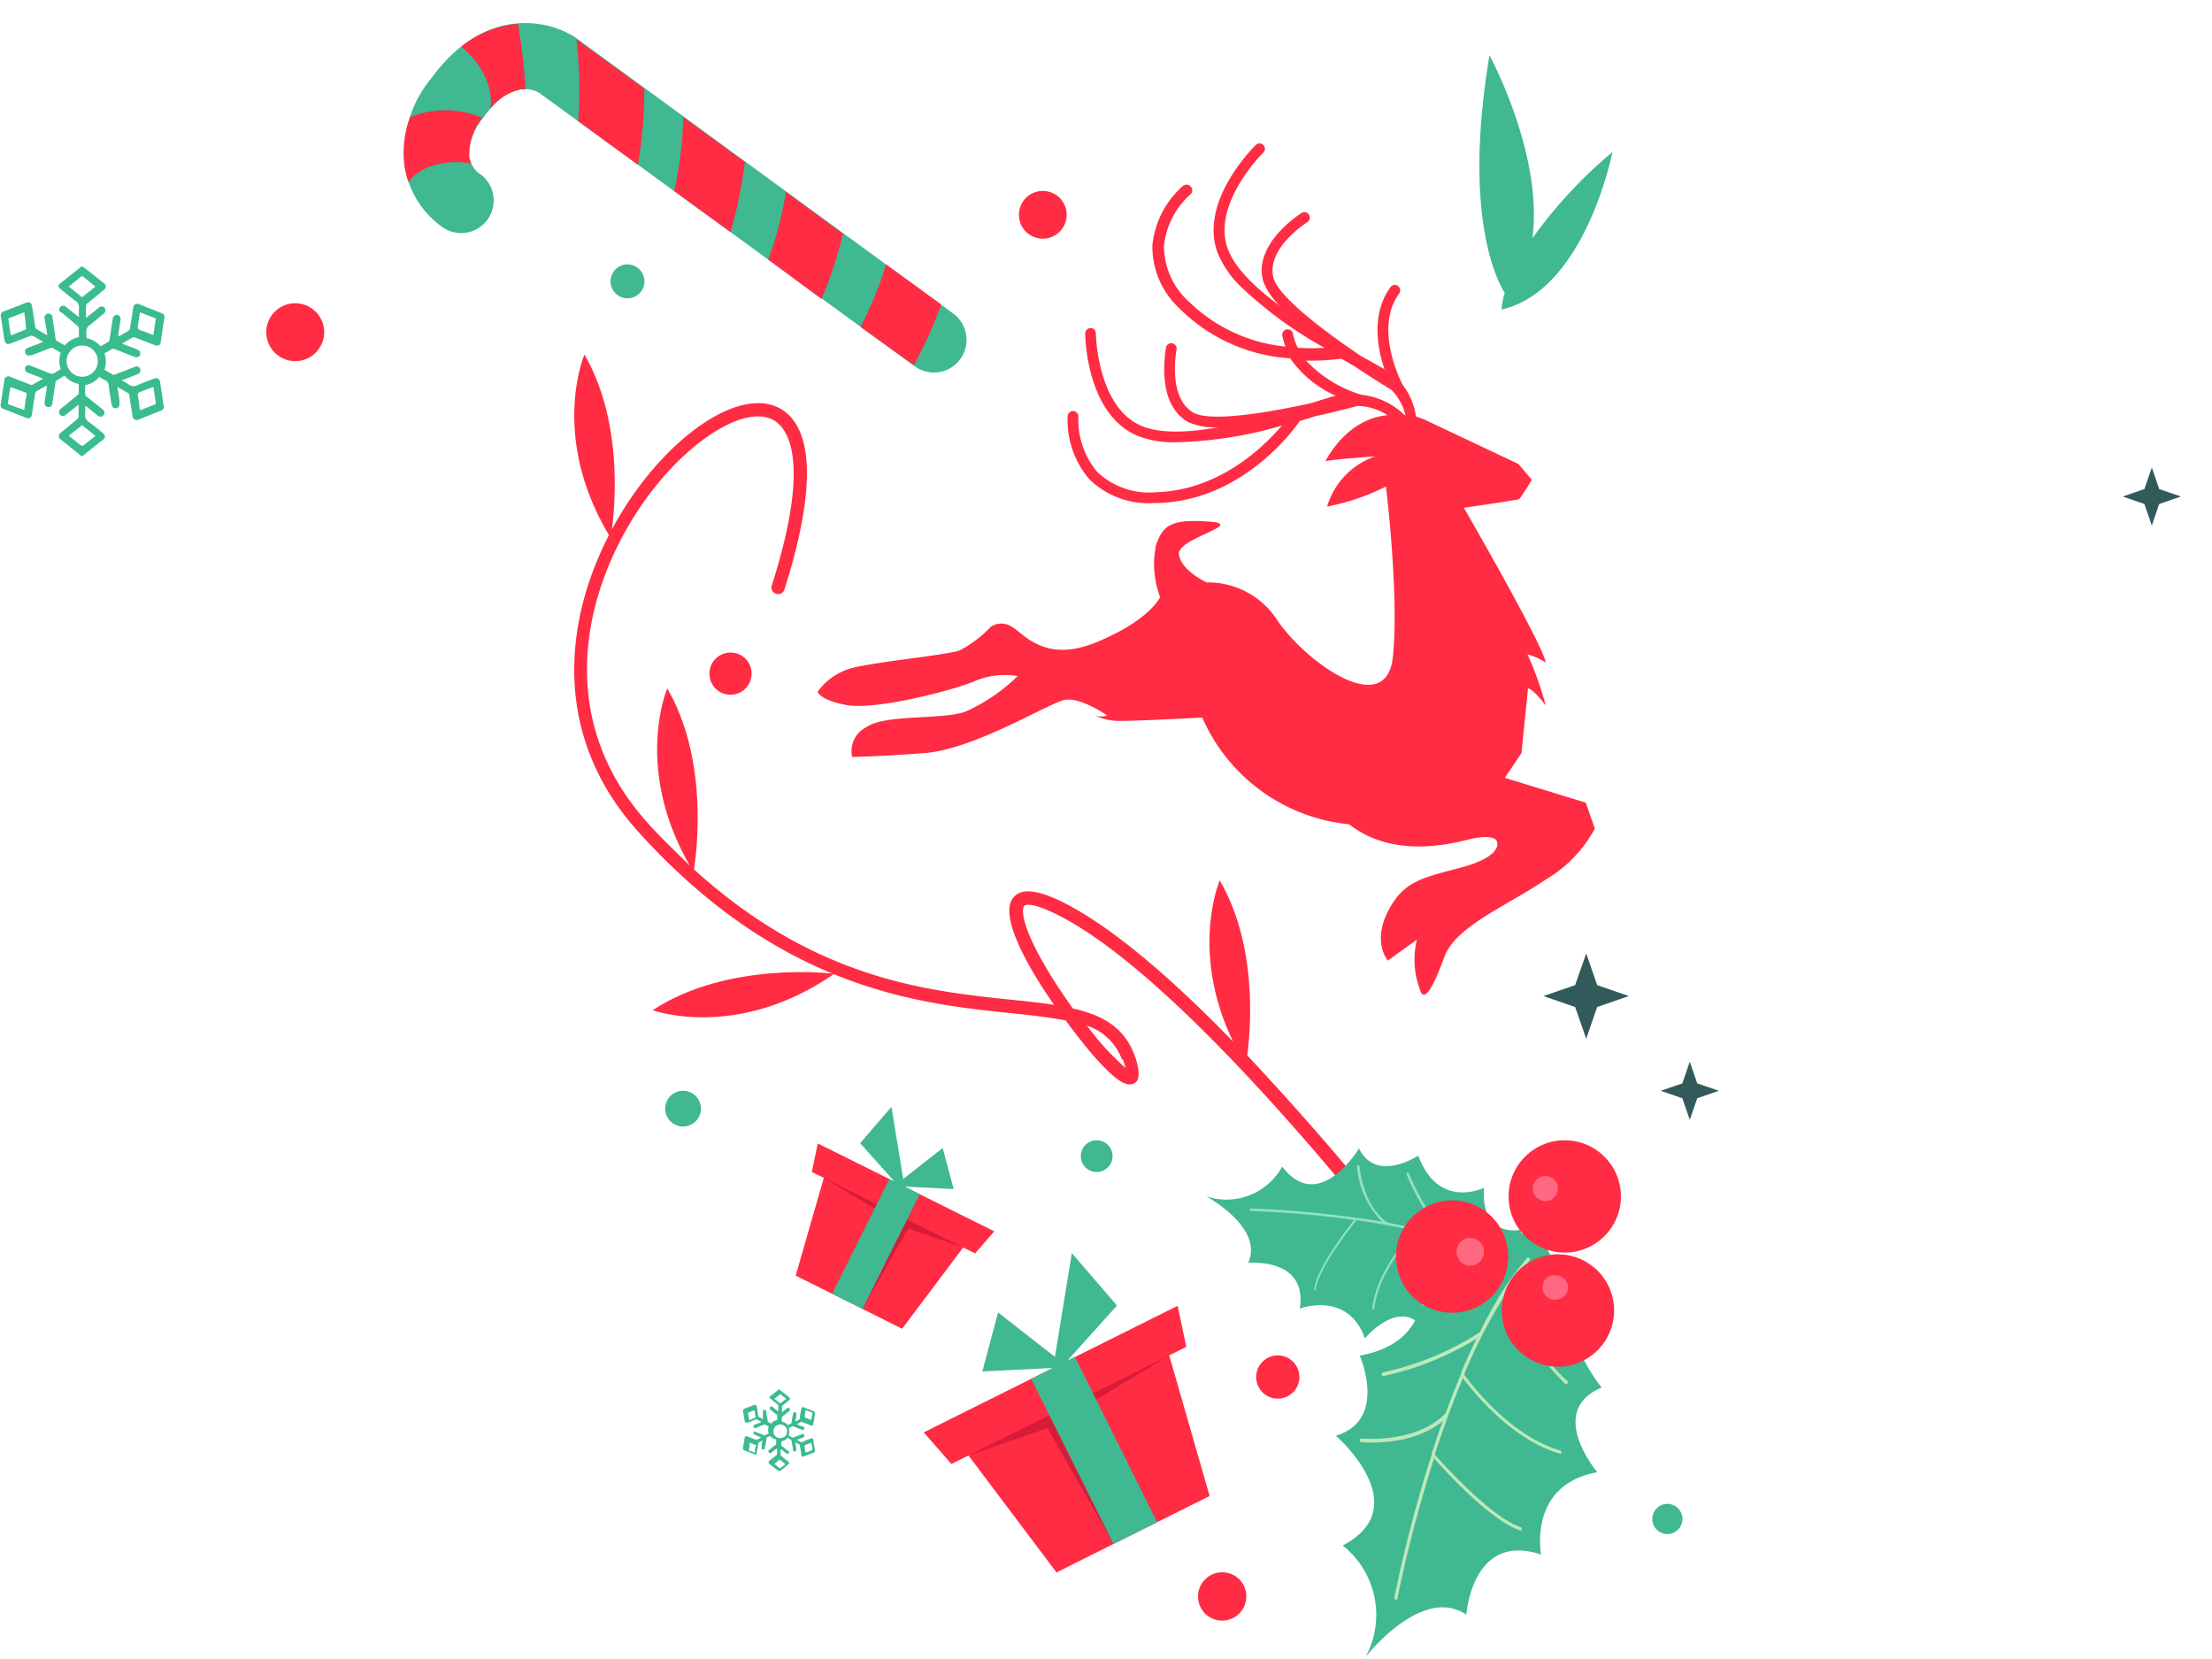 <svg xmlns="http://www.w3.org/2000/svg" width="496" height="372" fill="none"><g clip-path="url(#a)"><path fill="#FF2C43" d="M320.557 284.815a628 628 0 0 0-40.887-48.155c.778-5.982 2.363-24.556-6.162-39.242 0 0-6.819 15.822 2.991 36.131-13.04-13.429-26.919-25.692-38.374-31.345-3.649-1.765-8.734-3.799-11.007-.808-2.991 4.008 2.991 14.955 9.242 23.928-2.991-.478-6.251-.807-9.751-1.166-18.843-1.974-43.848-4.577-71.006-29.223.568-3.589 3.38-24.466-5.982-40.558 0 0-7.627 17.767 5.084 39.751-2.991-2.991-6.251-5.982-9.391-9.512-22.612-24.975-13.579-55.902 1.047-74.775 9.332-11.964 20.937-18.813 26.919-15.732 2.991 1.555 8.973 8.285-.21 37.148a1.47 1.47 0 0 0 .957 1.884 1.5 1.5 0 0 0 1.149-.1 1.5 1.5 0 0 0 .736-.887c8.973-28.414 4.277-37.806-1.227-40.677-7.447-3.889-20.009 2.99-30.538 16.51a80 80 0 0 0-6.939 10.708c.778-5.982 2.333-24.527-6.161-39.182 0 0-7.807 18.125 5.503 40.468-10.05 19.471-12.831 45.134 6.7 66.669 31.824 35.175 62.811 38.375 83.15 40.499 4.786.508 8.973.957 12.562 1.675 2.812 3.828 5.444 7.058 7.059 8.823 5.025 5.533 6.969 5.982 8.375 5.234 1.406-.747 1.017-3.619 0-6.281-2.333-6.221-7.119-8.973-13.819-10.468-4.995-6.94-9.78-14.955-10.947-19.98-.419-1.795-.209-2.692 0-2.991.21-.299 1.615-.927 7.149 1.794 30.628 14.955 80.757 81.057 81.235 81.715a1.53 1.53 0 0 0 1.197.598c.324.002.639-.103.897-.299a1.535 1.535 0 0 0 .686-1.592 1.5 1.5 0 0 0-.237-.562m-68.793-47.288c.299.838.508 1.466.628 1.945a58.6 58.6 0 0 1-8.644-9.482 12.5 12.5 0 0 1 4.763 2.878 12.5 12.5 0 0 1 3.043 4.659z"/><path fill="#FF2C43" d="M146.336 226.52s18.903 6.94 40.737-8.165c0 0-23.688-3.051-40.737 8.165"/><path fill="#40B892" d="m346.536 276.68-13.31-.21s.747 12.742-14.955 8.973c0 0 4.546 15.165-13.37 18.545 0 0 6.371 14.416-5.354 17.946 0 0 18.275 15.852 1.525 24.616a19.826 19.826 0 0 1 5.145 24.975s12.652-16.242 22.582-9.452c0 0 1.256-18.694 16.75-13.49 0 0-2.991-15.702 12.622-18.454 0 0-11.606-13.699.957-18.993 0 0-13.46-17.049-.329-17.946.119 0-14.207-11.396-12.263-16.51"/><path fill="#40B892" d="m342.425 285.174-1.466-9.422s-8.973 2.064-8.195-9.421c0 0-10.2 5.085-14.746-7.209 0 0-9.422 6.282-13.28-1.615 0 0-8.973 14.955-17.228 4.068a14.24 14.24 0 0 1-17.049 6.67s13.011 6.969 9.422 14.955c0 0 13.369-1.376 11.575 10.229 0 0 10.737-4.097 14.596 6.67 0 0 8.255-9.87 13.549-1.615 0 0 10.439-11.605 12.682-2.423.03-.119 6.341-11.635 10.14-10.887"/><path fill="#BDE8BA" d="M342.354 282.183a63 63 0 0 0-4.577 5.982 102 102 0 0 0-5.982 10.588 66 66 0 0 1-21.654 8.973.4.4 0 0 0-.272.166.39.39 0 0 0-.058.313.394.394 0 0 0 .316.334.4.4 0 0 0 .163-.005 67 67 0 0 0 20.788-8.345 155 155 0 0 0-3.41 7.508.33.33 0 0 0 0 .239 224 224 0 0 0-3.53 8.973c-6.58 6.819-18.693 5.653-18.813 5.653a.43.43 0 0 0-.305.101.41.41 0 0 0-.144.288.42.42 0 0 0 .359.448c.479 0 11.306 1.077 18.305-4.785-.897 2.422-1.705 4.845-2.482 7.208a.47.47 0 0 0 0 .269 306 306 0 0 0-8.405 32.094.39.39 0 0 0 .057.313.4.4 0 0 0 .118.112.4.4 0 0 0 .154.053.39.39 0 0 0 .359 0 .36.36 0 0 0 0-.239 305 305 0 0 1 8.225-31.405c2.393 2.721 12.652 13.937 19.232 16.121a.36.36 0 0 0 .389 0 .3.3 0 0 0 0-.209.387.387 0 0 0-.239-.509c-6.67-2.213-17.707-14.536-19.232-16.271 1.824-5.563 3.918-11.426 6.311-17.138 2.064 2.751 10.708 13.728 21.685 16.929a.39.39 0 0 0 .388 0v-.18a.446.446 0 0 0-.299-.538c-11.366-3.32-20.279-15.314-21.505-17.019a122.7 122.7 0 0 1 9.661-18.634 52.66 52.66 0 0 0 12.951 20.668.42.42 0 0 0 .538 0 .41.41 0 0 0 .126-.299.42.42 0 0 0-.126-.299c-8.075-6.969-12.352-19.262-12.921-20.937a65 65 0 0 1 4.397-5.982.42.42 0 0 0-.504-.668.4.4 0 0 0-.124.129z"/><path fill="#92E1C2" d="M338.04 282.901a46 46 0 0 0-4.876-2.512 72 72 0 0 0-8.225-2.991 46.7 46.7 0 0 1-8.973-14.238.3.3 0 0 0-.061-.101.3.3 0 0 0-.095-.07.3.3 0 0 0-.116-.028.3.3 0 0 0-.117.02.27.27 0 0 0-.17.139.28.28 0 0 0-.009.22 48 48 0 0 0 8.404 13.729 106 106 0 0 0-5.712-1.496h-.18a181 181 0 0 0-6.729-1.406c-5.653-3.828-6.311-12.532-6.311-12.622a.276.276 0 0 0-.187-.258q-.056-.017-.113-.011a.3.3 0 0 0-.299.299 19.7 19.7 0 0 0 5.623 12.353c-1.854-.299-3.649-.598-5.413-.838a.2.2 0 0 0-.105-.033.2.2 0 0 0-.105.033 225 225 0 0 0-23.718-2.093.36.36 0 0 0-.329.299.35.35 0 0 0 0 .239q.042.02.089.02a.2.2 0 0 0 .09-.02c7.776.274 15.532.943 23.24 2.004-1.645 2.064-8.345 10.678-8.973 15.583a.33.33 0 0 0 0 .269.297.297 0 0 0 .329-.239c.748-4.965 8.136-14.267 9.182-15.553 4.158.598 8.555 1.376 12.892 2.363-1.705 1.795-8.435 9.242-9.362 17.378a.3.3 0 0 0 0 .269h.15a.3.3 0 0 0 .329-.269c.987-8.465 8.374-16.212 9.451-17.288a87.5 87.5 0 0 1 14.357 4.546 38.4 38.4 0 0 0-13.071 11.695.33.33 0 0 0 0 .389.303.303 0 0 0 .419 0 38 38 0 0 1 13.22-11.665 38 38 0 0 1 4.696 2.392.3.3 0 0 0 .419 0 .3.3 0 0 0 .232.053.32.32 0 0 0 .202-.127.313.313 0 0 0-.075-.434"/><path fill="#FF2C43" d="M323.932 269.292a12.59 12.59 0 0 1 12.57 6.151 12.594 12.594 0 0 1-14.118 18.499 12.596 12.596 0 0 1-6.778-19.811 12.6 12.6 0 0 1 8.326-4.839M350.866 280.867c6.954 0 12.592-5.638 12.592-12.592s-5.638-12.592-12.592-12.592-12.593 5.637-12.593 12.592c0 6.954 5.638 12.592 12.593 12.592"/><path fill="#FF2C43" d="M347.659 281.376a12.592 12.592 0 1 1 3.368 24.958 12.592 12.592 0 0 1-3.368-24.958"/><path fill="#FF6881" d="M329.317 277.607a3.108 3.108 0 0 1 .808 6.161 2.975 2.975 0 0 1-2.313-.577 2.998 2.998 0 0 1-1.157-2.085 2.993 2.993 0 0 1 2.662-3.499M346.13 263.729a2.815 2.815 0 0 1 2.815 1.357 2.813 2.813 0 0 1-3.13 4.148 2.809 2.809 0 0 1-2.077-2.335 2.81 2.81 0 0 1 2.392-3.17M348.45 286.012a2.77 2.77 0 0 1 2.068.542 2.8 2.8 0 0 1 1.072 1.85 2.75 2.75 0 0 1-2.393 2.991 2.775 2.775 0 0 1-2.915-1.294 2.78 2.78 0 0 1 2.168-4.209z"/><path fill="#335A5A" d="m358.132 225.803 7.118-2.453-7.118-2.453-2.453-7.118-2.482 7.118-7.119 2.453 7.119 2.453 2.482 7.118zM380.578 246.261l4.846-1.675-4.846-1.645-1.675-4.875-1.675 4.875-4.845 1.645 4.845 1.675 1.675 4.845zM484.158 113.012l4.875-1.675-4.875-1.675-1.645-4.846-1.675 4.846-4.846 1.675 4.846 1.675 1.675 4.845z"/><path fill="#FF2C43" d="M183.328 155.125s.598 1.944 6.64 2.991 21.894-2.782 28.176-5.204a17.3 17.3 0 0 1 10.049-1.316 40.4 40.4 0 0 1-11.724 7.986c-5.564 1.914-17.947.478-22.254 3.499a5.985 5.985 0 0 0-3.14 6.64s4.576 0 16.062-.837c11.485-.838 28.175-11.366 31.704-11.964s9.422 3.499 9.422 3.499c-.9.317-1.882.317-2.782 0a12.9 12.9 0 0 0 6.162 1.226c4.127 0 17.946-.747 17.946-.747a40.2 40.2 0 0 0 32.901 23.928c8.584 6.64 19.232 5.324 26.47 3.499 7.239-1.824 6.79.838 6.79.838s.718 2.991-7.986 5.324-13.071 2.991-16.57 9.93 0 10.977 0 10.977l6.52-4.696a19.1 19.1 0 0 0 .987 11.964c.957 1.436 2.662-1.226 5.175-8.106 2.512-6.879 14.147-11.485 22.851-17.407a29.3 29.3 0 0 0 10.887-11.366l-2.034-5.803-18.155-5.563 3.739-5.563 1.465-14.507c1.436.359 3.978 3.859 3.978 3.859a75.5 75.5 0 0 0-4.097-11.486 15.5 15.5 0 0 1 4.097 1.825c-.837-4.367-18.364-34.696-18.364-34.696s11.963-1.705 12.442-1.944q1.5-2.098 2.782-4.337l-2.991-3.529-20.937-9.9a21 21 0 0 0-2.034-.748 15.3 15.3 0 0 0-2.991-7.119c-.479-.897-6.431-12.712-.778-20.458a1.223 1.223 0 0 0-.694-1.901 1.2 1.2 0 0 0-1.25.465c-4.337 5.982-2.991 13.579-1.346 18.395l-.389-.21-3.29-1.854-1.585-.868c-8.255-5.563-18.425-13.25-19.591-17.437-1.855-6.64 7.447-12.532 7.567-12.592a1.23 1.23 0 0 0 .359-1.675 1.17 1.17 0 0 0-.739-.547 1.17 1.17 0 0 0-.906.158c-.449.27-10.947 6.969-8.614 15.314a14.6 14.6 0 0 0 3.768 5.533c-5.533-4.068-10.139-8.464-11.724-12.831-3.649-10.05 7.866-21.446 7.986-21.565a1.17 1.17 0 0 0 0-1.675 1.2 1.2 0 0 0-1.705 0c-.509.508-12.772 12.592-8.584 24.107a22.5 22.5 0 0 0 4.995 7.418 91 91 0 0 0 18.992 13.938 50 50 0 0 1-5.982 0 12.2 12.2 0 0 1-1.106-3.29 1.225 1.225 0 0 0-2.12-.397 1.23 1.23 0 0 0-.273.816c.164.89.414 1.76.748 2.602a36.13 36.13 0 0 1-21.536-9.96 16.86 16.86 0 0 1-5.712-12.622 17.94 17.94 0 0 1 5.982-11.605 1.2 1.2 0 0 0 .357-.853 1.2 1.2 0 0 0-.357-.852 1.23 1.23 0 0 0-1.705-.15 20.4 20.4 0 0 0-6.88 13.34 18.86 18.86 0 0 0 5.982 14.058l.359.359A38.59 38.59 0 0 0 289.3 80.35a24.6 24.6 0 0 0 10.319 8.435h-.419l-3.589 1.106-1.765.538c-9.721 2.154-22.283 4.188-26.141 2.154-5.982-3.26-3.919-14.058-3.889-14.177a1.2 1.2 0 0 0-.942-1.421 1.207 1.207 0 0 0-1.421.942c0 .509-2.512 12.682 5.115 16.78a14.95 14.95 0 0 0 6.61 1.107c-6.76 1.196-13.131 1.495-17.378-.39-9.78-4.277-10.079-20.488-10.079-20.667a1.194 1.194 0 0 0-1.197-1.197 1.26 1.26 0 0 0-1.196 1.227c0 .747.299 17.946 11.545 22.851a22.1 22.1 0 0 0 8.973 1.525 90.8 90.8 0 0 0 23.599-3.738c-4.217 4.965-14.207 14.566-28.325 14.955a16.9 16.9 0 0 1-13.071-4.547 18.2 18.2 0 0 1-4.247-12.382 1.196 1.196 0 0 0-1.585-1.21 1.19 1.19 0 0 0-.807 1.06 20.25 20.25 0 0 0 4.875 14.177 18.9 18.9 0 0 0 14.357 5.324h.508c18.903-.299 30.449-15.732 32.303-18.394l3.38-1.047c4.726-1.047 8.464-2.034 9.541-2.333 2.393.04 4.726.756 6.73 2.064-9.392.897-13.878 10.319-13.878 10.319 2.183-.479 11.126-1.077 11.126-1.077a17.02 17.02 0 0 0-10.767 11.246 50.3 50.3 0 0 0 13.19-4.487s2.991 24.287 1.555 38.196c-1.435 13.908-18.963 1.705-25.752-7.956a18.46 18.46 0 0 0-16.002-8.734s-5.743-2.632-6.221-6.281c-.479-3.649 15.224-6.76 6.789-7.358s-10.439.718-11.964 5.443a20.94 20.94 0 0 0 .957 11.486s-2.183 5.055-14.028 10.02c-11.844 4.965-16.45-1.795-19.232-3.38a4.28 4.28 0 0 0-4.696 0 25.9 25.9 0 0 1-7.028 5.324c-2.992 1.077-20.07 2.662-24.646 4.098a13.93 13.93 0 0 0-7.179 5.174m131.814-62.033h-.18a16.12 16.12 0 0 0-9.601-4.547 28.2 28.2 0 0 1-12.502-7.687c2.64.064 5.28-.086 7.896-.448l2.991 1.735a244 244 0 0 0 8.285 5.294 12.2 12.2 0 0 1 3.111 5.653M231.009 309.282l9.182-4.577 23.869-11.904 1.944 9.212-3.829 1.915 9.063 31.525-12.592 6.281-9.183 4.576-12.562 6.281-19.741-26.231-3.828 1.914-6.191-7.088z"/><path fill="#D81B39" d="m262.171 303.928-45.015 22.432 17.707-6.131 14.806 25.992-12.892-26.949z"/><path fill="#40B892" d="m220.273 307.517 3.53-13.22 12.742 9.96 3.798-23.27 10.11 11.754-11.127 12.383 1.705-.837 18.455 37.028-9.811 4.906-18.454-37.029 4.905-2.453z"/><path fill="#FF2C43" d="m206.38 267.856-6.401-3.2-16.6-8.255-1.346 6.4 2.692 1.316-6.311 21.924 8.734 4.337 6.401 3.201 8.733 4.367 13.699-18.216 2.662 1.316 4.307-4.935z"/><path fill="#D81B39" d="m184.734 264.117 31.256 15.613-12.293-4.277-10.289 18.036 8.973-18.724z"/><path fill="#40B892" d="m213.834 266.63-2.453-9.213-8.853 6.94-2.632-16.182-7.029 8.166 7.717 8.614-1.167-.568-12.831 25.722 6.819 3.38 12.832-25.723-3.41-1.704zM215.307 80.53a7.26 7.26 0 0 1-7.617 2.794 7.3 7.3 0 0 1-2.582-1.21L120.881 20.8c-1.555-.897-6.49-2.692-12.413 5.444a13.25 13.25 0 0 0-3.26 8.973 6.3 6.3 0 0 0 1.974 3.5 7.299 7.299 0 1 1-8.315 11.963 20.6 20.6 0 0 1-8.076-13.07 26.4 26.4 0 0 1 5.983-20.13c11.964-16.39 26.41-13.04 32.392-8.973l.209.15L213.722 70.3a7.3 7.3 0 0 1 1.585 10.23"/><path fill="#FF2C43" d="m192.945 73.291 11.964 8.614a88 88 0 0 0 1.765-3.38 90 90 0 0 0 4.367-10.259l-12.353-8.973a79.7 79.7 0 0 1-5.743 13.998M176.244 43.022a82 82 0 0 1-3.978 15.195l11.964 8.823a94 94 0 0 0 4.785-14.626zM153.206 26.243a84.6 84.6 0 0 1-2.034 16.6l12.622 9.182a96 96 0 0 0 3.23-15.703zM129.25 8.805a95.8 95.8 0 0 1 .389 18.365l13.4 9.78a101.4 101.4 0 0 0 1.435-17.078zM116.119 5.365a23.24 23.24 0 0 0-12.681 5.085c8.105 6.94 6.52 13.908 6.52 13.908a11.72 11.72 0 0 1 6.819-4.307c.348-.044.7-.044 1.047 0a116 116 0 0 0-1.705-14.686M91.977 26.243a22.6 22.6 0 0 0-1.196 11.515c.192 1.016.462 2.016.808 2.99 4.815-5.981 14.087-4.127 14.087-4.127a5.3 5.3 0 0 1-.478-1.465 12.98 12.98 0 0 1 2.991-8.734 21.39 21.39 0 0 0-16.212-.18M72.692 74.488a6.49 6.49 0 1 1-12.981 0 6.49 6.49 0 0 1 12.98 0M168.53 151.057a4.73 4.73 0 0 1-5.648 4.635 4.722 4.722 0 0 1-3.444-6.443 4.72 4.72 0 0 1 4.366-2.918 4.695 4.695 0 0 1 4.726 4.726M279.46 357.975a5.412 5.412 0 0 1-9.242 3.828 5.412 5.412 0 0 1 .821-8.329 5.4 5.4 0 0 1 3.008-.912 5.38 5.38 0 0 1 3.836 1.576 5.37 5.37 0 0 1 1.577 3.837M286.517 313.619a4.846 4.846 0 1 0-.001-9.693 4.846 4.846 0 0 0 .001 9.693M239.184 48.167a5.356 5.356 0 0 1-6.398 5.25 5.356 5.356 0 0 1-3.902-7.3 5.35 5.35 0 0 1 4.946-3.304 5.354 5.354 0 0 1 5.354 5.354"/><path fill="#40B892" d="M343.62 53.4c2.452-18.813-9.632-41.006-9.632-41.006-5.712 34.217.898 49.113 3.41 53.3a15 15 0 0 0-.688 3.709c18.784-4.247 24.856-35.324 24.856-35.324a105 105 0 0 0-17.946 19.322M140.642 66.89a3.799 3.799 0 1 0 0-7.597 3.799 3.799 0 0 0 0 7.597M157.172 248.594a4.01 4.01 0 0 1-2.474 3.703 4.008 4.008 0 1 1 2.474-3.703M249.47 259.242a3.56 3.56 0 0 1-2.197 3.288 3.56 3.56 0 0 1-3.879-.771 3.555 3.555 0 0 1-.772-3.879 3.57 3.57 0 0 1 3.289-2.197 3.56 3.56 0 0 1 3.559 3.559M373.817 343.977a3.38 3.38 0 1 0 .001-6.759 3.38 3.38 0 0 0-.001 6.759"/><path fill="#3ABC8C" d="m18.647 59.832 3.53 2.781 1.076.867a.898.898 0 0 1 0 1.556l-3.649 2.99a.72.72 0 0 0-.329.659v2.602l.359-.27 2.512-2.003a.868.868 0 1 1 1.107 1.316c-1.047.838-2.034 1.705-2.99 2.483a1.765 1.765 0 0 0-.898 1.854q.045.568 0 1.137a5.56 5.56 0 0 1 3.17 1.854c.628-.359 1.256-.688 1.855-1.077a.7.7 0 0 0 .18-.389l.717-4.725a.925.925 0 0 1 1.077-.838.957.957 0 0 1 .658 1.167c-.18 1.166-.36 2.333-.538 3.559h.299a45 45 0 0 0 2.034-1.197.72.72 0 0 0 .328-.448l.718-4.636a.928.928 0 0 1 1.376-.838l4.906 1.944a.897.897 0 0 1 .687 1.197c-.269 1.735-.508 3.47-.777 5.174 0 .838-.628 1.137-1.406.808l-4.337-1.675a.8.8 0 0 0-.598 0L27.38 77.03l.568.24 2.782 1.076c.628.27.867.748.658 1.256-.21.509-.688.628-1.316.389l-4.307-1.705a.69.69 0 0 0-.688 0l-1.645.957c.42 1.19.42 2.489 0 3.68.628.358 1.226.747 1.854 1.076a.6.6 0 0 0 .449 0l4.486-1.735a.868.868 0 0 1 1.256.927.9.9 0 0 1-.628.718l-2.841 1.107-.778.24a14 14 0 0 1 1.496.867 1.945 1.945 0 0 0 2.273.179c1.136-.539 2.333-.927 3.5-1.376a.926.926 0 0 1 1.405.808c.27 1.734.538 3.47.778 5.174a.897.897 0 0 1-.658 1.197l-4.965 1.974a.926.926 0 0 1-1.346-.808l-.718-4.636a.6.6 0 0 0-.359-.538l-2.303-1.346.449 2.99v.838a.867.867 0 0 1-.748.957.84.84 0 0 1-.987-.748c-.24-1.405-.479-2.811-.658-4.247a1.35 1.35 0 0 0-.868-1.316 11 11 0 0 1-1.256-.718 5.32 5.32 0 0 1-3.17 1.855v2.124a.6.6 0 0 0 .269.388l3.44 2.752.329.27a.881.881 0 0 1-1.137 1.345l-2.512-2.004-.39-.299q.069.972 0 1.944a1.705 1.705 0 0 0 .838 1.735c1.047.748 2.034 1.585 2.991 2.393s.718 1.136 0 1.705l-4.038 3.23-.478.329h-.15l-3.709-2.991-.897-.718a.897.897 0 0 1 0-1.555 147 147 0 0 0 3.62-2.991.84.84 0 0 0 .358-.748v-2.542l-.389.299-2.452 1.944a.926.926 0 0 1-1.346 0 .93.93 0 0 1 .239-1.346l3.649-2.991a.72.72 0 0 0 .329-.658v-1.884a5.26 5.26 0 0 1-3.17-1.855l-1.825 1.077a.57.57 0 0 0-.21.389l-.717 4.726c0 .598-.509.927-1.017.837-.509-.09-.808-.538-.718-1.136.18-1.167.359-2.334.538-3.56h-.299c-.688.36-1.346.748-2.004 1.137a1 1 0 0 0-.359.508l-.717 4.636a.898.898 0 0 1-1.376.808L.85 91.716a.926.926 0 0 1-.688-1.167l.807-5.234a.897.897 0 0 1 1.346-.808l4.367 1.705a.69.69 0 0 0 .718 0l2.243-1.286-.359-.18-2.99-1.166a.9.9 0 0 1-.659-.688.84.84 0 0 1 .27-.867.99.99 0 0 1 .986 0l3.14 1.226c.498.29 1.047.483 1.616.569.509 0 1.017-.509 1.526-.778l.448-.3a5.53 5.53 0 0 1 0-3.678l-1.854-1.047a.5.5 0 0 0-.419 0l-4.247 1.645h-.33a.867.867 0 0 1-1.106-.479.897.897 0 0 1 .508-1.166l2.513-.957.987-.419-.628-.359c-.568-.329-1.107-.688-1.675-.957a.84.84 0 0 0-.598 0L2.585 76.94c-1.017.419-1.435.18-1.615-.897-.269-1.675-.508-3.38-.778-5.085a.957.957 0 0 1 .659-1.136l4.965-1.915c.777-.329 1.256 0 1.375.838.24 1.525.479 2.99.748 4.636a.5.5 0 0 0 .18.359l2.452 1.436c0-.838-.239-1.616-.359-2.393l-.18-1.257a.897.897 0 1 1 1.736-.269c.239 1.556.478 2.991.688 4.696a.72.72 0 0 0 .389.538l1.674.958a5.62 5.62 0 0 1 3.17-1.855v-2.123s-.149-.27-.268-.36l-3.53-2.99h-.18a.868.868 0 0 1-.209-1.286.897.897 0 0 1 1.317 0l2.452 1.944.419.329v-2.034a1.65 1.65 0 0 0-.778-1.615c-1.077-.778-2.093-1.645-3.14-2.483s-.688-1.107 0-1.645l4.127-3.29a2 2 0 0 1 .419-.3zm-.24 17.647a3.498 3.498 0 1 0 .06 6.996 3.498 3.498 0 0 0-.06-6.996m0-10.828 2.992-2.393-2.393-1.944c-.598-.478-.598-.478-1.196 0l-2.393 1.944zm-2.99 31.047a93 93 0 0 0 2.841 2.243h.36l1.285-1.017 1.496-1.196-2.991-2.393zm-9.99-5.773c.18-1.196.329-2.333.538-3.47 0-.269 0-.388-.329-.478l-2.99-1.107h-.33a161 161 0 0 0-.568 3.739zm0-21.894-3.56 1.376c.18 1.286.36 2.512.569 3.798l3.38-1.346a.27.27 0 0 0 0-.299c-.03-1.166-.21-2.303-.39-3.53m29.521 1.376-3.56-1.376c-.149.927-.269 1.824-.418 2.692-.15.867-.18 1.076.838 1.465h.149l2.423.957zM34.38 86.75l-2.692 1.046c-.838.33-.868.33-.718 1.227s.27 1.884.419 2.99l3.559-1.405c-.18-1.376-.359-2.602-.568-3.858M174.96 311.734l1.525 1.197.478.389a.386.386 0 0 1 0 .657l-1.615 1.287a.3.3 0 0 0 0 .269v1.136c.389-.269.748-.568 1.107-.867a.38.38 0 0 1 .284-.123.4.4 0 0 1 .284.123q.059.055.091.129a.38.38 0 0 1 0 .31.4.4 0 0 1-.091.129c-.448.359-.867.748-1.346 1.077a.75.75 0 0 0-.388.808q.021.254 0 .508a2.57 2.57 0 0 1 1.405.808l.808-.479c0-.688.209-1.376.329-2.064a.42.42 0 0 1 .449-.389.45.45 0 0 1 .244.199c.055.093.075.204.055.31 0 .509-.15 1.017-.24 1.555h.15l.867-.508a.4.4 0 0 0 0-.21c0-.687.21-1.345.299-2.033a.42.42 0 0 1 .628-.359l2.124.837a.44.44 0 0 1 .275.202.45.45 0 0 1 .054.336l-.359 2.274q0 .538-.628.359l-1.884-.748a.3.3 0 0 0-.269 0l-1.017.568h.269l1.196.479c.27 0 .389.299.299.508-.089.21-.299.299-.568.18l-1.884-.748a.42.42 0 0 0-.329 0 4 4 0 0 1-.718.419 2.16 2.16 0 0 1 0 1.615l.837.478h.18l1.944-.747a.36.36 0 0 1 .538.418.4.4 0 0 1-.093.187.4.4 0 0 1-.176.112l-1.226.479h-.269q.34.174.658.389a.81.81 0 0 0 .987 0c.508-.239 1.017-.389 1.525-.598.509-.21.568 0 .628.358l.359 2.244c0 .299 0 .419-.299.538l-2.183.838a.4.4 0 0 1-.197.061.393.393 0 0 1-.402-.39c0-.688-.179-1.346-.299-2.034a.3.3 0 0 0 .028-.12.3.3 0 0 0-.028-.119l-1.017-.569.21 1.286v.359a.363.363 0 0 1-.166.37.4.4 0 0 1-.133.049.37.37 0 0 1-.303-.058.354.354 0 0 1-.146-.271c0-.628-.209-1.226-.269-1.854a.64.64 0 0 0-.389-.569l-.538-.329a2.27 2.27 0 0 1-1.406.808v.957l1.495 1.196h.15c.179.18.209.389 0 .539a.36.36 0 0 1-.538 0l-1.107-.868h-.18q.022.434 0 .868a.72.72 0 0 0 .359.748l1.316 1.046c.329.27.329.509 0 .748l-1.764 1.406h-.419l-1.585-1.256-.419-.329a.41.41 0 0 1-.18-.344.4.4 0 0 1 .048-.194.4.4 0 0 1 .132-.15l1.585-1.256a.33.33 0 0 0 .15-.3v-1.136h-.18l-1.077.837a.35.35 0 0 1-.125.103.37.37 0 0 1-.317 0 .36.36 0 0 1-.126-.103.38.38 0 0 1-.123-.284.4.4 0 0 1 .123-.284l1.615-1.256a.39.39 0 0 0 0-.299v-.808a2.4 2.4 0 0 1-1.376-.807l-.807.448a.22.22 0 0 0 0 .18c0 .688-.21 1.375-.329 2.063a.36.36 0 0 1-.284.363.35.35 0 0 1-.165-.004c-.209 0-.329-.239-.299-.508s0-1.017.239-1.556l-.867.509a.7.7 0 0 0-.15.239c0 .658-.209 1.346-.299 2.004-.089.658-.269.509-.628.359l-2.153-.837a.42.42 0 0 1-.299-.509l.358-2.303c0-.329.27-.448.599-.329l1.914.748a.325.325 0 0 0 .299 0l.987-.568h-.179l-1.286-.509a.42.42 0 0 1-.3-.299.39.39 0 0 1 0-.389.428.428 0 0 1 .419 0l1.376.539c.224.12.467.2.718.239.209 0 .419-.239.658-.359h.209a2.16 2.16 0 0 1 0-1.615l-.837-.449h-.18l-1.854.748a.39.39 0 0 1-.584-.366.39.39 0 0 1 .315-.352l1.077-.419.448-.179-.269-.15-.748-.418a.265.265 0 0 0-.269 0l-1.824.718c-.449 0-.629-.001-.689-.389l-.358-2.244a.39.39 0 0 1 .299-.478l2.153-.868c.359 0 .569 0 .628.389s.21 1.346.299 2.004q-.008.09 0 .18l1.077.628v-1.586c0-.269 0-.478.299-.508a.4.4 0 0 1 .168.01.4.4 0 0 1 .247.215.4.4 0 0 1 .034.164c0 .658.209 1.346.329 2.034a.27.27 0 0 0 0 .239l.718.419a2.57 2.57 0 0 1 1.406-.808v-1.106l-1.556-1.227a.38.38 0 0 1-.123-.284.4.4 0 0 1 .123-.284c0-.18.359-.18.569 0l1.076.867h.18a8 8 0 0 1 0-.867.72.72 0 0 0-.329-.718c-.479-.329-.898-.718-1.376-1.077-.479-.359-.299-.478 0-.717l1.795-1.436h.179zm0 7.687a1.526 1.526 0 0 0-1.526 1.526 1.467 1.467 0 0 0 1.526 1.525 1.53 1.53 0 0 0 1.436-.935c.078-.187.119-.388.119-.59a1.55 1.55 0 0 0-.508-1.125 1.55 1.55 0 0 0-1.167-.401zm0-4.726 1.316-1.047-1.047-.837c-.27-.209-.27-.209-.539 0l-1.046.837zm-1.316 13.58 1.256.987.568-.449.658-.508-1.316-1.047zm-4.367-2.543c0-.508 0-1.017.239-1.495a.15.15 0 0 0 .043-.105.15.15 0 0 0-.043-.105l-1.256-.478h-.18c0 .568 0 1.106-.239 1.645zm0-9.571-1.556.628.269 1.645 1.466-.598a70 70 0 0 1-.299-1.675zm12.921.628-1.556-.628-.179 1.196c0 .449 0 .449.359.628l1.077.419zm-.24 6.7-1.196.449c-.359.149-.359.149-.329.538s.15.838.209 1.256l1.556-.598z"/></g><defs><clipPath id="a"><path fill="#fff" d="M0 0h496v372H0z"/></clipPath></defs></svg>